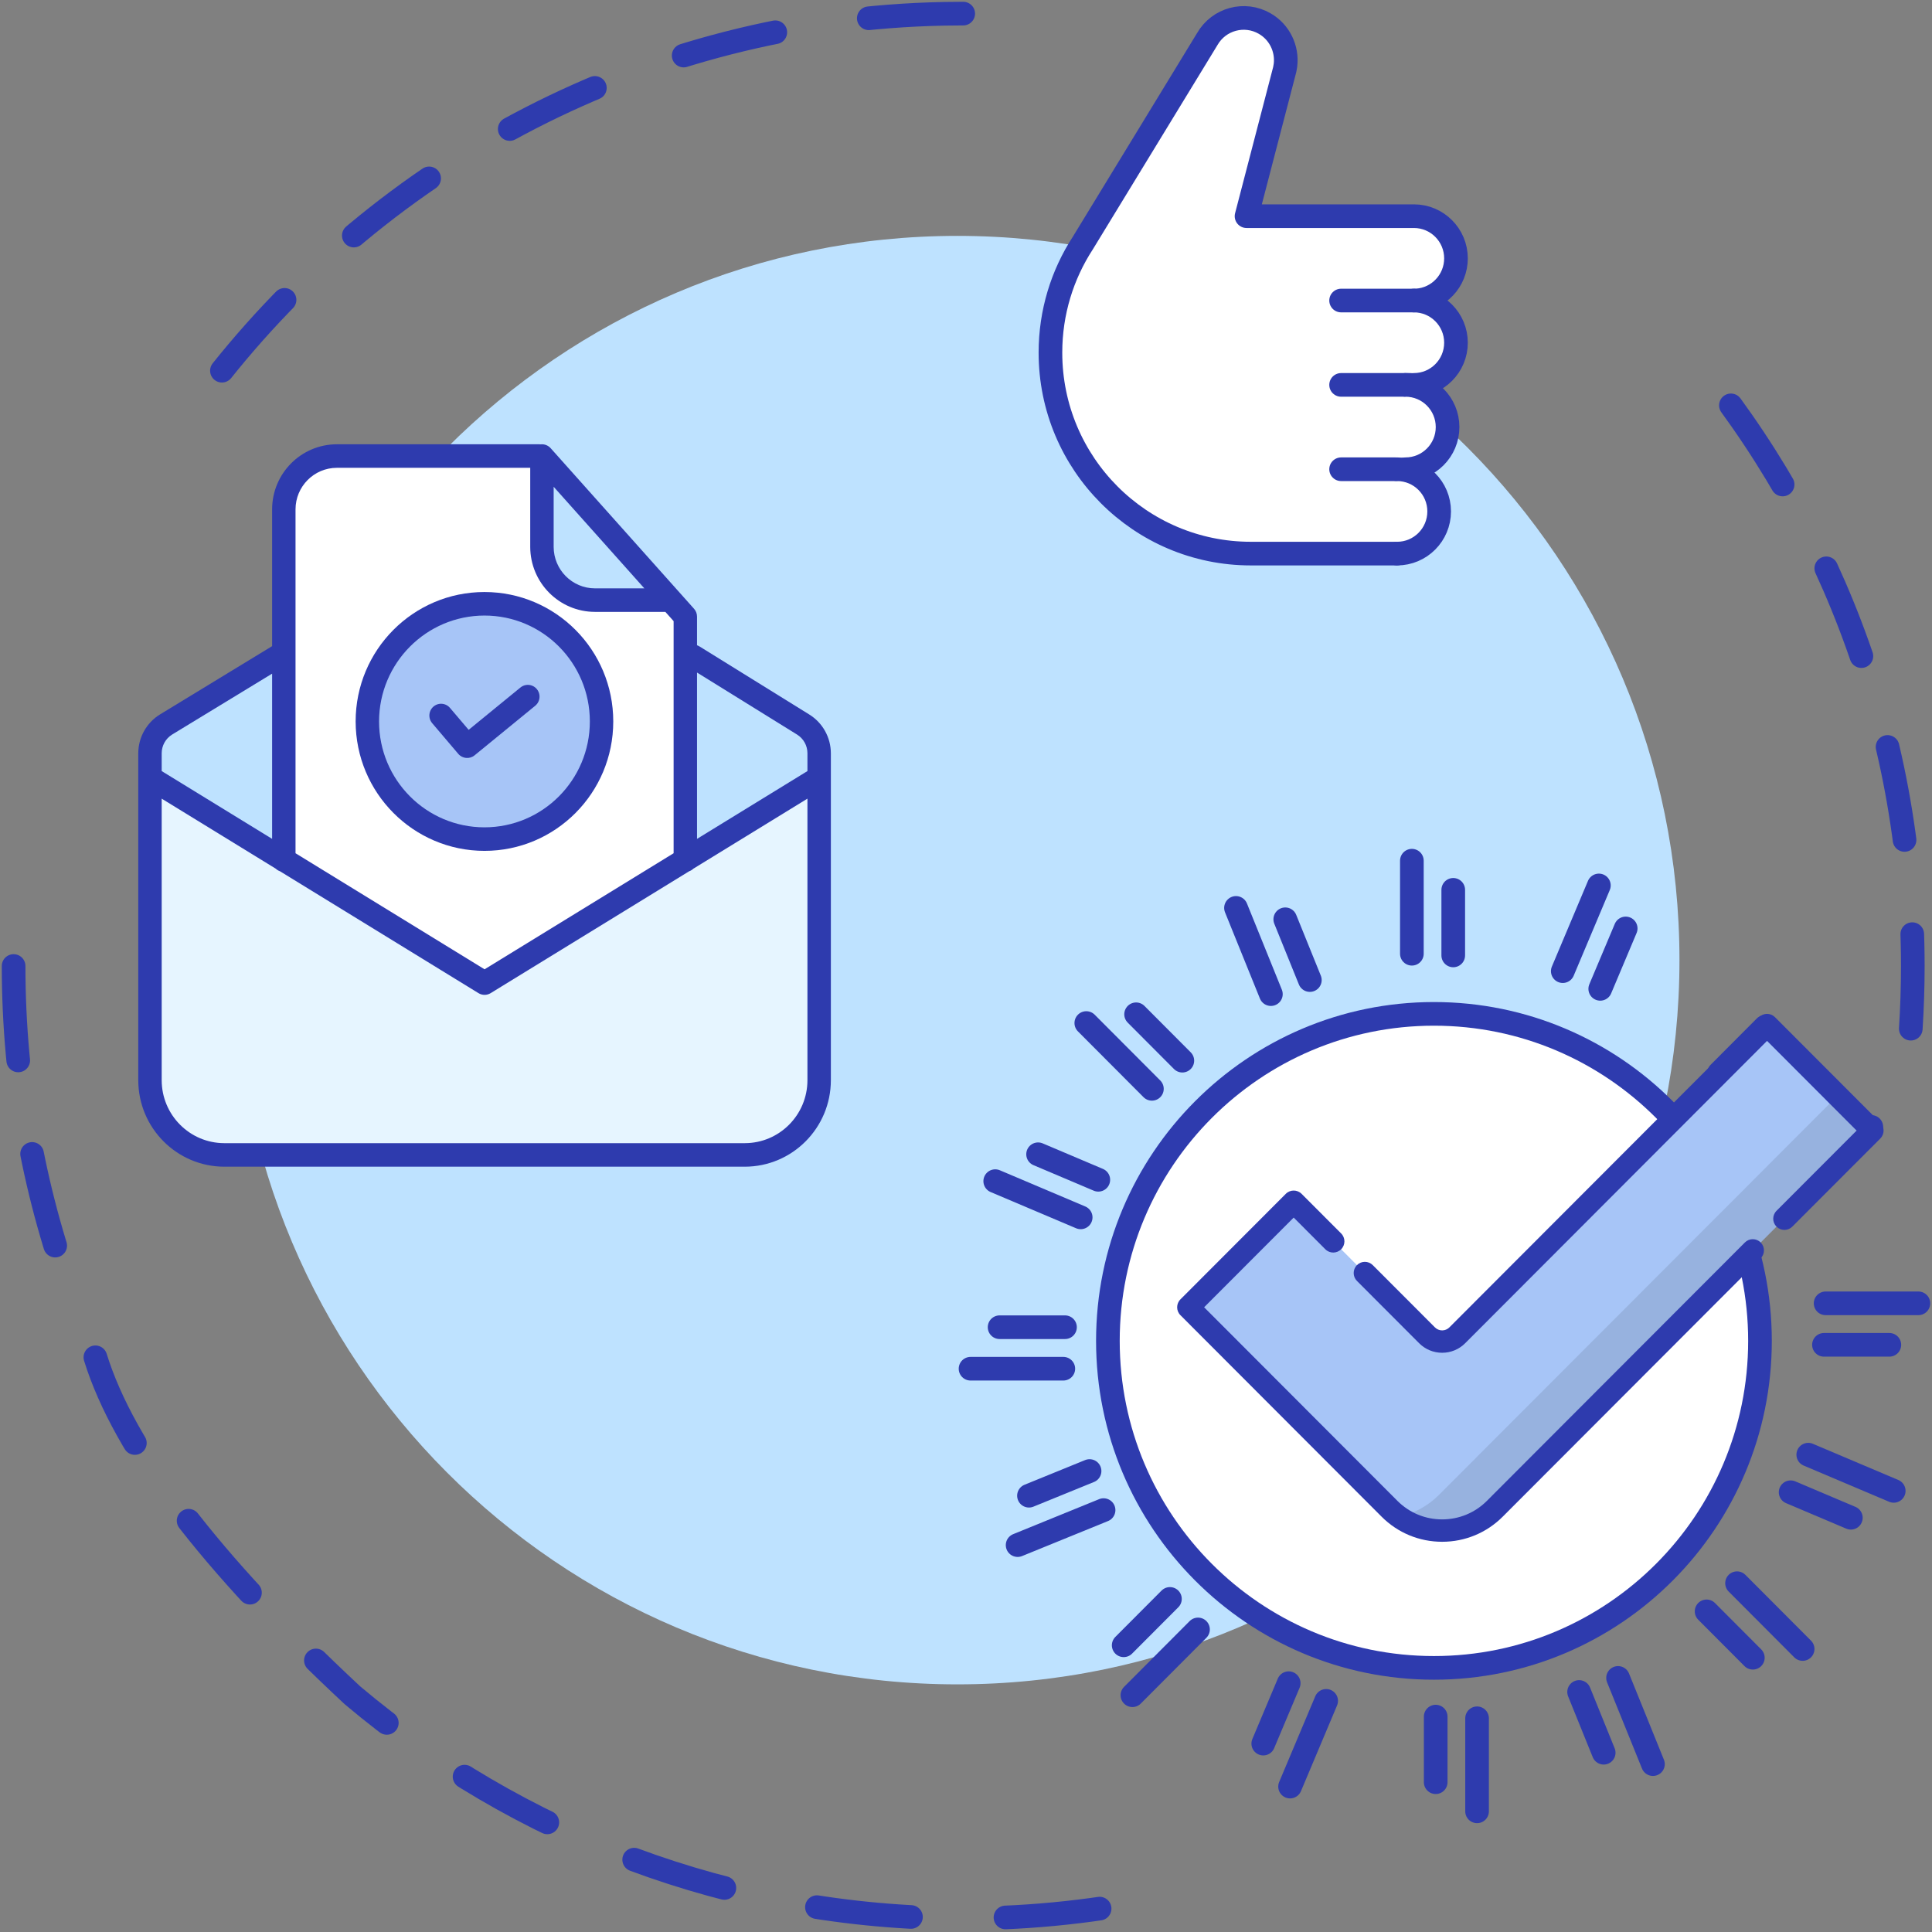 <?xml version="1.0" encoding="UTF-8"?>
<svg width="142px" height="142px" viewBox="0 0 142 142" version="1.1" xmlns="http://www.w3.org/2000/svg" xmlns:xlink="http://www.w3.org/1999/xlink">
    <rect x="0" y="0" width="142" height="142" fill="#808080" stroke="none"/>
    <title>9015621C-1B09-4B3A-B644-1CC4F53EE744</title>
    <g id="Design" stroke="none" stroke-width="1" fill="none" fill-rule="evenodd">
        <g id="Thank-you-page" transform="translate(-649, -143)">
            <g id="thank-you--icon" transform="translate(650, 144)">
                <path d="M16.289,69.568 C16.289,40.17 40.052,16.337 69.364,16.337 C98.676,16.337 122.439,40.17 122.439,69.568 C122.439,98.967 98.676,122.799 69.364,122.799 C40.052,122.799 16.289,98.967 16.289,69.568" id="Fill-1" fill="#BEE2FF"></path>
                <g id="Group-2" transform="translate(70.334, 62.26)">
                    <line x1="32.437" y1="0" x2="32.437" y2="6.839" id="Stroke-31" stroke="#2E3BAE" stroke-width="1.738" stroke-linecap="round" stroke-linejoin="round"></line>
                    <line x1="35.478" y1="2.142" x2="35.478" y2="6.962" id="Stroke-35" stroke="#2E3BAE" stroke-width="1.738" stroke-linecap="round" stroke-linejoin="round"></line>
                    <line x1="58.41" y1="12.204" x2="55.012" y2="15.613" id="Stroke-43" stroke="#2E3BAE" stroke-width="1.738" stroke-linecap="round" stroke-linejoin="round"></line>
                    <line x1="69.666" y1="32.533" x2="62.847" y2="32.533" id="Stroke-47" stroke="#2E3BAE" stroke-width="1.738" stroke-linecap="round" stroke-linejoin="round"></line>
                    <line x1="67.531" y1="35.583" x2="62.725" y2="35.583" id="Stroke-51" stroke="#2E3BAE" stroke-width="1.738" stroke-linecap="round" stroke-linejoin="round"></line>
                    <line x1="61.158" y1="57.94" x2="56.336" y2="53.104" id="Stroke-55" stroke="#2E3BAE" stroke-width="1.738" stroke-linecap="round" stroke-linejoin="round"></line>
                    <line x1="57.498" y1="58.582" x2="54.099" y2="55.173" id="Stroke-59" stroke="#2E3BAE" stroke-width="1.738" stroke-linecap="round" stroke-linejoin="round"></line>
                    <line x1="37.229" y1="69.871" x2="37.229" y2="63.032" id="Stroke-63" stroke="#2E3BAE" stroke-width="1.738" stroke-linecap="round" stroke-linejoin="round"></line>
                    <line x1="34.188" y1="67.73" x2="34.188" y2="62.909" id="Stroke-67" stroke="#2E3BAE" stroke-width="1.738" stroke-linecap="round" stroke-linejoin="round"></line>
                    <line x1="11.897" y1="61.338" x2="16.719" y2="56.502" id="Stroke-71" stroke="#2E3BAE" stroke-width="1.738" stroke-linecap="round" stroke-linejoin="round"></line>
                    <line x1="11.256" y1="57.667" x2="14.655" y2="54.259" id="Fill-73" fill="#2E3BAE"></line>
                    <line x1="11.256" y1="57.667" x2="14.655" y2="54.259" id="Stroke-75" stroke="#2E3BAE" stroke-width="1.738" stroke-linecap="round" stroke-linejoin="round"></line>
                    <line x1="0" y1="37.339" x2="6.819" y2="37.339" id="Fill-77" fill="#2E3BAE"></line>
                    <line x1="0" y1="37.339" x2="6.819" y2="37.339" id="Stroke-79" stroke="#2E3BAE" stroke-width="1.738" stroke-linecap="round" stroke-linejoin="round"></line>
                    <line x1="2.135" y1="34.289" x2="6.942" y2="34.289" id="Fill-81" fill="#2E3BAE"></line>
                    <line x1="2.135" y1="34.289" x2="6.942" y2="34.289" id="Stroke-83" stroke="#2E3BAE" stroke-width="1.738" stroke-linecap="round" stroke-linejoin="round"></line>
                    <line x1="8.508" y1="11.932" x2="13.33" y2="16.768" id="Fill-85" fill="#2E3BAE"></line>
                    <line x1="8.508" y1="11.932" x2="13.33" y2="16.768" id="Stroke-87" stroke="#2E3BAE" stroke-width="1.738" stroke-linecap="round" stroke-linejoin="round"></line>
                    <line x1="12.168" y1="11.289" x2="15.567" y2="14.698" id="Fill-89" fill="#2E3BAE"></line>
                    <line x1="12.168" y1="11.289" x2="15.567" y2="14.698" id="Stroke-91" stroke="#2E3BAE" stroke-width="1.738" stroke-linecap="round" stroke-linejoin="round"></line>
                    <line x1="46.182" y1="1.819" x2="43.528" y2="8.119" id="Fill-93" fill="#2E3BAE"></line>
                    <line x1="46.182" y1="1.819" x2="43.528" y2="8.119" id="Stroke-95" stroke="#2E3BAE" stroke-width="1.738" stroke-linecap="round" stroke-linejoin="round"></line>
                    <line x1="48.153" y1="4.979" x2="46.282" y2="9.419" id="Fill-97" fill="#2E3BAE"></line>
                    <line x1="48.153" y1="4.979" x2="46.282" y2="9.419" id="Stroke-99" stroke="#2E3BAE" stroke-width="1.738" stroke-linecap="round" stroke-linejoin="round"></line>
                    <line x1="66.207" y1="19.567" x2="59.888" y2="22.14" id="Fill-101" fill="#2E3BAE"></line>
                    <line x1="66.207" y1="19.567" x2="59.888" y2="22.14" id="Stroke-103" stroke="#2E3BAE" stroke-width="1.738" stroke-linecap="round" stroke-linejoin="round"></line>
                    <line x1="65.372" y1="23.199" x2="60.919" y2="25.012" id="Fill-105" fill="#2E3BAE"></line>
                    <line x1="67.853" y1="46.318" x2="61.571" y2="43.657" id="Fill-109" fill="#2E3BAE"></line>
                    <line x1="67.853" y1="46.318" x2="61.571" y2="43.657" id="Stroke-111" stroke="#2E3BAE" stroke-width="1.738" stroke-linecap="round" stroke-linejoin="round"></line>
                    <line x1="64.702" y1="48.294" x2="60.275" y2="46.418" id="Fill-113" fill="#2E3BAE"></line>
                    <line x1="64.702" y1="48.294" x2="60.275" y2="46.418" id="Stroke-115" stroke="#2E3BAE" stroke-width="1.738" stroke-linecap="round" stroke-linejoin="round"></line>
                    <line x1="50.156" y1="66.401" x2="47.591" y2="60.065" id="Fill-117" fill="#2E3BAE"></line>
                    <line x1="50.156" y1="66.401" x2="47.591" y2="60.065" id="Stroke-119" stroke="#2E3BAE" stroke-width="1.738" stroke-linecap="round" stroke-linejoin="round"></line>
                    <line x1="46.536" y1="65.564" x2="44.728" y2="61.098" id="Fill-121" fill="#2E3BAE"></line>
                    <line x1="46.536" y1="65.564" x2="44.728" y2="61.098" id="Stroke-123" stroke="#2E3BAE" stroke-width="1.738" stroke-linecap="round" stroke-linejoin="round"></line>
                    <line x1="23.484" y1="68.052" x2="26.138" y2="61.752" id="Fill-125" fill="#2E3BAE"></line>
                    <line x1="23.484" y1="68.052" x2="26.138" y2="61.752" id="Stroke-127" stroke="#2E3BAE" stroke-width="1.738" stroke-linecap="round" stroke-linejoin="round"></line>
                    <line x1="21.514" y1="64.893" x2="23.384" y2="60.452" id="Fill-129" fill="#2E3BAE"></line>
                    <line x1="21.514" y1="64.893" x2="23.384" y2="60.452" id="Stroke-131" stroke="#2E3BAE" stroke-width="1.738" stroke-linecap="round" stroke-linejoin="round"></line>
                    <line x1="3.46" y1="50.304" x2="9.778" y2="47.731" id="Fill-133" fill="#2E3BAE"></line>
                    <line x1="3.46" y1="50.304" x2="9.778" y2="47.731" id="Stroke-135" stroke="#2E3BAE" stroke-width="1.738" stroke-linecap="round" stroke-linejoin="round"></line>
                    <line x1="4.294" y1="46.673" x2="8.748" y2="44.859" id="Fill-137" fill="#2E3BAE"></line>
                    <line x1="4.294" y1="46.673" x2="8.748" y2="44.859" id="Stroke-139" stroke="#2E3BAE" stroke-width="1.738" stroke-linecap="round" stroke-linejoin="round"></line>
                    <line x1="1.814" y1="23.553" x2="8.095" y2="26.215" id="Fill-141" fill="#2E3BAE"></line>
                    <line x1="1.814" y1="23.553" x2="8.095" y2="26.215" id="Stroke-143" stroke="#2E3BAE" stroke-width="1.738" stroke-linecap="round" stroke-linejoin="round"></line>
                    <line x1="4.964" y1="21.577" x2="9.391" y2="23.453" id="Fill-145" fill="#2E3BAE"></line>
                    <line x1="4.964" y1="21.577" x2="9.391" y2="23.453" id="Stroke-147" stroke="#2E3BAE" stroke-width="1.738" stroke-linecap="round" stroke-linejoin="round"></line>
                    <line x1="19.51" y1="3.47" x2="22.075" y2="9.807" id="Fill-149" fill="#2E3BAE"></line>
                    <line x1="19.51" y1="3.47" x2="22.075" y2="9.807" id="Stroke-151" stroke="#2E3BAE" stroke-width="1.738" stroke-linecap="round" stroke-linejoin="round"></line>
                    <line x1="23.131" y1="4.307" x2="24.939" y2="8.773" id="Fill-153" fill="#2E3BAE"></line>
                    <line x1="23.131" y1="4.307" x2="24.939" y2="8.773" id="Stroke-155" stroke="#2E3BAE" stroke-width="1.738" stroke-linecap="round" stroke-linejoin="round"></line>
                </g>
                <g id="Group-3" transform="translate(80.429, 73.518)">
                    <path d="M-1.21530949e-12,24.035 C-1.21530949e-12,10.761 10.729,1.85009517e-13 23.964,1.85009517e-13 C37.199,1.85009517e-13 47.928,10.761 47.928,24.035 C47.928,37.309 37.199,48.069 23.964,48.069 C10.729,48.069 -1.21530949e-12,37.309 -1.21530949e-12,24.035 Z" id="Stroke-183" stroke="#2E3BAE" stroke-width="1.738" fill="#FFFFFF" stroke-linecap="round" stroke-linejoin="round"></path>
                    <g id="check" transform="translate(5.09, -0)" fill-rule="nonzero">
                        <path d="M43.357,0.823 L20.589,23.625 C19.975,24.24 18.98,24.24 18.367,23.625 L8.566,13.809 L0.821,21.565 L15.606,36.372 C16.633,37.401 18.026,37.979 19.478,37.979 L19.478,37.979 C20.93,37.979 22.323,37.401 23.35,36.372 L51.101,8.579 L43.357,0.823 Z" id="Path" fill="#A7C5F7"></path>
                        <g id="Group" opacity="0.1" transform="translate(16.312, 6.014)" fill="#000000">
                            <path d="M32.228,2.88669473e-15 L2.931,29.342 C2.12,30.153 1.101,30.707 0,30.954 C0.919,31.606 2.024,31.965 3.166,31.965 L3.166,31.965 C4.618,31.965 6.011,31.387 7.038,30.358 L34.789,2.565 L32.228,2.88669473e-15 Z" id="Path"></path>
                        </g>
                        <path d="M19.478,38.801 C17.796,38.801 16.214,38.145 15.025,36.954 L0.241,22.147 C-0.08,21.826 -0.08,21.305 0.241,20.984 L7.985,13.228 C8.306,12.906 8.826,12.906 9.147,13.228 L12.054,16.139 C12.375,16.46 12.375,16.981 12.054,17.302 C11.733,17.624 11.213,17.624 10.892,17.302 L8.566,14.973 L1.983,21.565 L16.187,35.791 C17.066,36.671 18.235,37.156 19.478,37.156 C20.721,37.156 21.89,36.671 22.769,35.791 L41.729,16.802 C42.049,16.481 42.569,16.481 42.89,16.802 C43.211,17.124 43.211,17.645 42.89,17.966 L23.931,36.954 C22.741,38.145 21.16,38.801 19.478,38.801 Z" id="Path" fill="#2E3BAE"></path>
                        <path d="M19.478,24.909 C18.839,24.909 18.238,24.66 17.786,24.207 L13.216,19.63 C12.895,19.308 12.895,18.787 13.216,18.466 C13.536,18.145 14.057,18.145 14.377,18.466 L18.948,23.044 C19.089,23.185 19.278,23.264 19.478,23.264 C19.678,23.264 19.867,23.185 20.008,23.044 L42.776,0.241 C43.097,-0.08 43.617,-0.08 43.938,0.241 L51.682,7.997 C51.836,8.151 51.923,8.361 51.923,8.579 C51.923,8.797 51.836,9.006 51.682,9.161 L45.213,15.639 C44.893,15.96 44.373,15.96 44.052,15.639 C43.731,15.318 43.731,14.797 44.052,14.476 L49.94,8.579 L43.357,1.986 L21.17,24.207 C20.718,24.66 20.117,24.909 19.478,24.909 Z" id="Path" fill="#2E3BAE"></path>
                    </g>
                </g>
                <g id="message" transform="translate(9.163, 31.654)" fill-rule="nonzero">
                    <path d="M10.697,30.543 L25.452,39.603 L40.207,30.543 L50.044,24.504 L50.044,46.741 C50.044,49.773 47.598,52.231 44.58,52.232 L6.325,52.232 C3.307,52.231 0.861,49.773 0.861,46.741 L0.861,24.504 L10.697,30.543 Z" id="Path" fill="#E6F5FF"></path>
                    <path d="M50.044,22.705 L50.044,24.504 L40.207,30.543 L40.207,15.324 L40.832,15.615 L48.867,20.598 C49.598,21.046 50.044,21.845 50.044,22.705 Z" id="Path" fill="#BEE2FF"></path>
                    <path d="M40.207,15.324 L40.207,30.543 L25.452,39.603 L10.697,30.543 L10.697,4.783 C10.697,2.619 12.443,0.865 14.596,0.865 L29.471,0.865 L29.669,0.885 L29.669,7.536 C29.668,9.7 31.414,11.454 33.568,11.454 L39.124,11.454 L40.207,12.668 L40.207,15.324 Z M34.051,20.371 C34.051,15.595 30.197,11.724 25.444,11.724 C20.691,11.724 16.837,15.595 16.837,20.371 C16.837,25.147 20.691,29.019 25.444,29.019 C30.197,29.019 34.051,25.147 34.051,20.371 Z" id="Shape" fill="#FFFFFF"></path>
                    <g id="Group" transform="translate(0.861, 0.885)">
                        <path d="M28.829,0.002 L38.263,10.57 L32.707,10.57 C30.553,10.57 28.807,8.815 28.808,6.651 L28.808,0 L28.829,0.002 Z" id="Path" fill="#BEE2FF"></path>
                        <path d="M33.19,19.487 C33.19,24.263 29.337,28.134 24.583,28.134 C19.83,28.134 15.976,24.263 15.976,19.487 C15.976,14.711 19.83,10.839 24.583,10.839 C29.337,10.839 33.19,14.711 33.19,19.487 Z" id="Path" fill="#A7C5F7"></path>
                        <path d="M9.837,14.439 L9.837,29.659 L0,23.619 L0,21.82 C0,20.96 0.446,20.162 1.177,19.713 L9.837,14.439 Z" id="Path" fill="#BEE2FF"></path>
                    </g>
                    <path d="M23.519,22.754 C23.823,23.111 24.354,23.16 24.717,22.863 L29.172,19.221 C29.412,19.027 29.531,18.718 29.483,18.412 C29.434,18.105 29.226,17.848 28.937,17.738 C28.649,17.628 28.324,17.682 28.085,17.88 L24.282,20.989 L22.915,19.381 C22.717,19.142 22.406,19.03 22.101,19.085 C21.797,19.141 21.546,19.356 21.443,19.65 C21.341,19.943 21.403,20.269 21.606,20.503 L23.519,22.754 Z" id="Path" fill="#2E3BAE"></path>
                    <path d="M25.444,29.884 C30.673,29.884 34.911,25.625 34.911,20.371 C34.911,15.118 30.673,10.859 25.444,10.859 C20.215,10.859 15.976,15.118 15.976,20.371 C15.982,25.623 20.217,29.878 25.444,29.884 Z M25.444,12.588 C29.722,12.588 33.19,16.073 33.19,20.371 C33.19,24.67 29.722,28.154 25.444,28.154 C21.166,28.154 17.697,24.67 17.697,20.371 C17.703,16.075 21.168,12.594 25.444,12.588 Z" id="Shape" fill="#2E3BAE"></path>
                    <path d="M49.32,19.862 L41.284,14.879 C41.255,14.861 41.226,14.845 41.195,14.831 L41.068,14.772 L41.068,12.668 C41.068,12.454 40.99,12.249 40.848,12.09 L30.33,0.31 C30.326,0.306 30.322,0.302 30.318,0.298 C30.133,0.082 29.854,-0.027 29.572,0.006 L29.557,0.004 C29.528,0.002 29.499,0 29.471,0 L14.596,0 C11.969,0.003 9.84,2.143 9.837,4.783 L9.837,14.837 L1.589,19.86 C0.605,20.469 0.004,21.544 0,22.705 L0,46.741 C0.003,50.249 2.833,53.092 6.325,53.097 L44.58,53.097 C48.072,53.092 50.901,50.249 50.905,46.741 L50.905,22.705 C50.901,21.546 50.301,20.47 49.32,19.862 Z M48.419,21.335 C48.892,21.628 49.182,22.146 49.183,22.705 L49.183,24.019 L41.068,29.002 L41.068,16.778 L48.419,21.335 Z M30.53,3.123 L37.196,10.59 L33.568,10.59 C31.89,10.588 30.531,9.221 30.53,7.536 L30.53,3.123 Z M14.596,1.73 L28.808,1.73 L28.808,7.536 C28.811,10.176 30.94,12.316 33.568,12.319 L38.74,12.319 L39.347,12.999 L39.347,30.058 L25.452,38.589 L11.558,30.058 L11.558,4.783 C11.56,3.098 12.919,1.732 14.596,1.73 Z M2.484,21.337 L9.837,16.859 L9.837,29.002 L1.721,24.019 L1.721,22.705 C1.723,22.147 2.012,21.63 2.484,21.337 Z M44.58,51.367 L6.325,51.367 C3.783,51.364 1.724,49.294 1.721,46.741 L1.721,26.046 L10.104,31.192 C10.193,31.277 10.299,31.342 10.415,31.383 L25.004,40.34 C25.279,40.51 25.626,40.51 25.901,40.34 L40.49,31.383 C40.606,31.342 40.712,31.277 40.801,31.192 L49.183,26.046 L49.183,46.741 C49.181,49.294 47.122,51.364 44.58,51.367 Z" id="Shape" fill="#2E3BAE"></path>
                </g>
                <path d="M139.441,74.607 C139.539,73.084 139.589,71.548 139.589,70 C139.589,52.35 133.076,36.226 122.329,23.913" id="Stroke-3" stroke="#2E3BAE" stroke-width="1.738" stroke-linecap="round" stroke-linejoin="round" stroke-dasharray="6.951"></path>
                <path d="M6.011,98.76 C8.112,105.542 14.41,113.822 24.904,123.602 C37.039,133.836 52.699,140 69.795,140 C74.919,140 79.915,139.446 84.725,138.395" id="Stroke-5" stroke="#2E3BAE" stroke-width="1.738" stroke-linecap="round" stroke-linejoin="round" stroke-dasharray="6.951"></path>
                <path d="M0,70 C0,78.73 1.594,87.087 4.505,94.794" id="Stroke-7" stroke="#2E3BAE" stroke-width="1.738" stroke-linecap="round" stroke-linejoin="round" stroke-dasharray="6.951"></path>
                <path d="M69.795,-2.27373675e-13 C69.326,-2.27373675e-13 68.859,0.005 68.393,0.014 C46.54,0.445 27.149,10.951 14.646,27.091" id="Stroke-9" stroke="#2E3BAE" stroke-width="1.738" stroke-linecap="round" stroke-linejoin="round" stroke-dasharray="6.951"></path>
                <g id="Group-5" transform="translate(76.067, 0.194)">
                    <g id="Group-4">
                        <g id="Group-164">
                            <path d="M25.619,39.495 L14.866,39.495 C6.733,39.495 0.139,32.882 0.139,24.725 C0.139,21.756 1.012,18.991 2.516,16.676 L11.668,1.675 C12.522,0.192 14.412,-0.316 15.89,0.54 C16.994,1.179 17.556,2.398 17.415,3.591 L17.36,3.913 L14.552,14.695 L26.855,14.695 C28.562,14.695 29.946,16.083 29.946,17.795 C29.946,19.439 28.67,20.784 27.058,20.888 L26.855,20.895 C28.562,20.895 29.946,22.283 29.946,23.995 C29.946,25.707 28.562,27.095 26.855,27.095" id="Fill-161" fill="#FFFFFF"></path>
                            <path d="M25.619,39.495 L14.866,39.495 C6.733,39.495 0.139,32.882 0.139,24.725 C0.139,21.756 1.012,18.991 2.516,16.676 L11.668,1.675 C12.522,0.192 14.412,-0.316 15.89,0.54 C16.994,1.179 17.556,2.398 17.415,3.591 L17.36,3.913 L14.552,14.695 L26.855,14.695 C28.562,14.695 29.946,16.083 29.946,17.795 C29.946,19.439 28.67,20.784 27.058,20.888 L26.855,20.895 C28.562,20.895 29.946,22.283 29.946,23.995 C29.946,25.707 28.562,27.095 26.855,27.095" id="Stroke-163" stroke="#2E3BAE" stroke-width="1.738" stroke-linecap="round" stroke-linejoin="round"></path>
                        </g>
                        <g id="Group-168" transform="translate(25.597, 33.279)">
                            <path d="M0.022,0.016 C1.729,0.016 3.113,1.404 3.113,3.116 C3.113,4.828 1.729,6.216 0.022,6.216" id="Fill-165" fill="#FFFFFF"></path>
                            <path d="M0.022,0.016 C1.729,0.016 3.113,1.404 3.113,3.116 C3.113,4.828 1.729,6.216 0.022,6.216" id="Stroke-167" stroke="#2E3BAE" stroke-width="1.738" stroke-linecap="round" stroke-linejoin="round"></path>
                        </g>
                        <g id="Group-172" transform="translate(21.489, 26.94)">
                            <line x1="5.119" y1="0.155" x2="0.014" y2="0.155" id="Fill-169" fill="#FFFFFF"></line>
                            <line x1="5.119" y1="0.155" x2="0.014" y2="0.155" id="Stroke-171" stroke="#2E3BAE" stroke-width="1.738" stroke-linecap="round" stroke-linejoin="round"></line>
                        </g>
                        <g id="Group-176" transform="translate(21.489, 33.121)">
                            <line x1="4.006" y1="0.174" x2="0.014" y2="0.174" id="Fill-173" fill="#FFFFFF"></line>
                            <line x1="4.006" y1="0.174" x2="0.014" y2="0.174" id="Stroke-175" stroke="#2E3BAE" stroke-width="1.738" stroke-linecap="round" stroke-linejoin="round"></line>
                        </g>
                    </g>
                    <path d="M26.237,27.095 C27.944,27.095 29.328,28.483 29.328,30.195 C29.328,31.907 27.944,33.295 26.237,33.295" id="Fill-157" fill="#FFFFFF"></path>
                    <path d="M26.237,27.095 C27.944,27.095 29.328,28.483 29.328,30.195 C29.328,31.907 27.944,33.295 26.237,33.295" id="Stroke-159" stroke="#2E3BAE" stroke-width="1.738" stroke-linecap="round" stroke-linejoin="round"></path>
                    <polyline id="Stroke-179" stroke="#2E3BAE" stroke-width="1.738" stroke-linecap="round" stroke-linejoin="round" points="21.503 20.895 26.39 20.895 26.855 20.895"></polyline>
                </g>
                <g id="Group-36" transform="translate(101.505, 64.345)" fill="#FFFFFF">
                    <line x1="0.235" y1="0.056" x2="0.235" y2="4.877" id="Fill-33"></line>
                </g>
                <g id="Group-40" transform="translate(119.201, 70.684)" fill="#FFFFFF">
                    <line x1="4.83" y1="0.109" x2="0.008" y2="4.945" id="Fill-37"></line>
                </g>
                <g id="Group-44" transform="translate(121.256, 74.329)" fill="#FFFFFF">
                    <line x1="3.416" y1="0.135" x2="0.017" y2="3.544" id="Fill-41"></line>
                </g>
                <g id="Group-48" transform="translate(128.998, 94.613)" fill="#FFFFFF">
                    <line x1="6.93" y1="0.179" x2="0.111" y2="0.179" id="Fill-45"></line>
                </g>
                <g id="Group-52" transform="translate(128.84, 97.624)" fill="#FFFFFF">
                    <line x1="4.952" y1="0.218" x2="0.146" y2="0.218" id="Fill-49"></line>
                </g>
                <g id="Group-56" transform="translate(122.52, 115.215)" fill="#FFFFFF">
                    <line x1="4.9" y1="4.985" x2="0.078" y2="0.149" id="Fill-53"></line>
                </g>
                <g id="Group-60" transform="translate(120.307, 117.433)" fill="#FFFFFF">
                    <line x1="3.452" y1="3.408" x2="0.053" y2="-0" id="Fill-57"></line>
                </g>
                <g id="Group-64" transform="translate(103.401, 125.199)" fill="#FFFFFF">
                    <line x1="0.09" y1="6.933" x2="0.09" y2="0.093" id="Fill-61"></line>
                </g>
                <g id="Group-68" transform="translate(100.24, 125.04)" fill="#FFFFFF">
                    <line x1="0.209" y1="4.949" x2="0.209" y2="0.129" id="Fill-65"></line>
                </g>
                <g id="Group-72" transform="translate(78.119, 118.701)" fill="#FFFFFF">
                    <line x1="0.039" y1="4.897" x2="4.86" y2="0.061" id="Fill-69"></line>
                </g>
                <g id="Group-180" transform="translate(106.733, 78.191)" fill="#FFFFFF">
                    <polyline id="Fill-177" points="0 18.459 4.886 18.459 5.352 18.459"></polyline>
                </g>
            </g>
        </g>
    </g>
</svg>